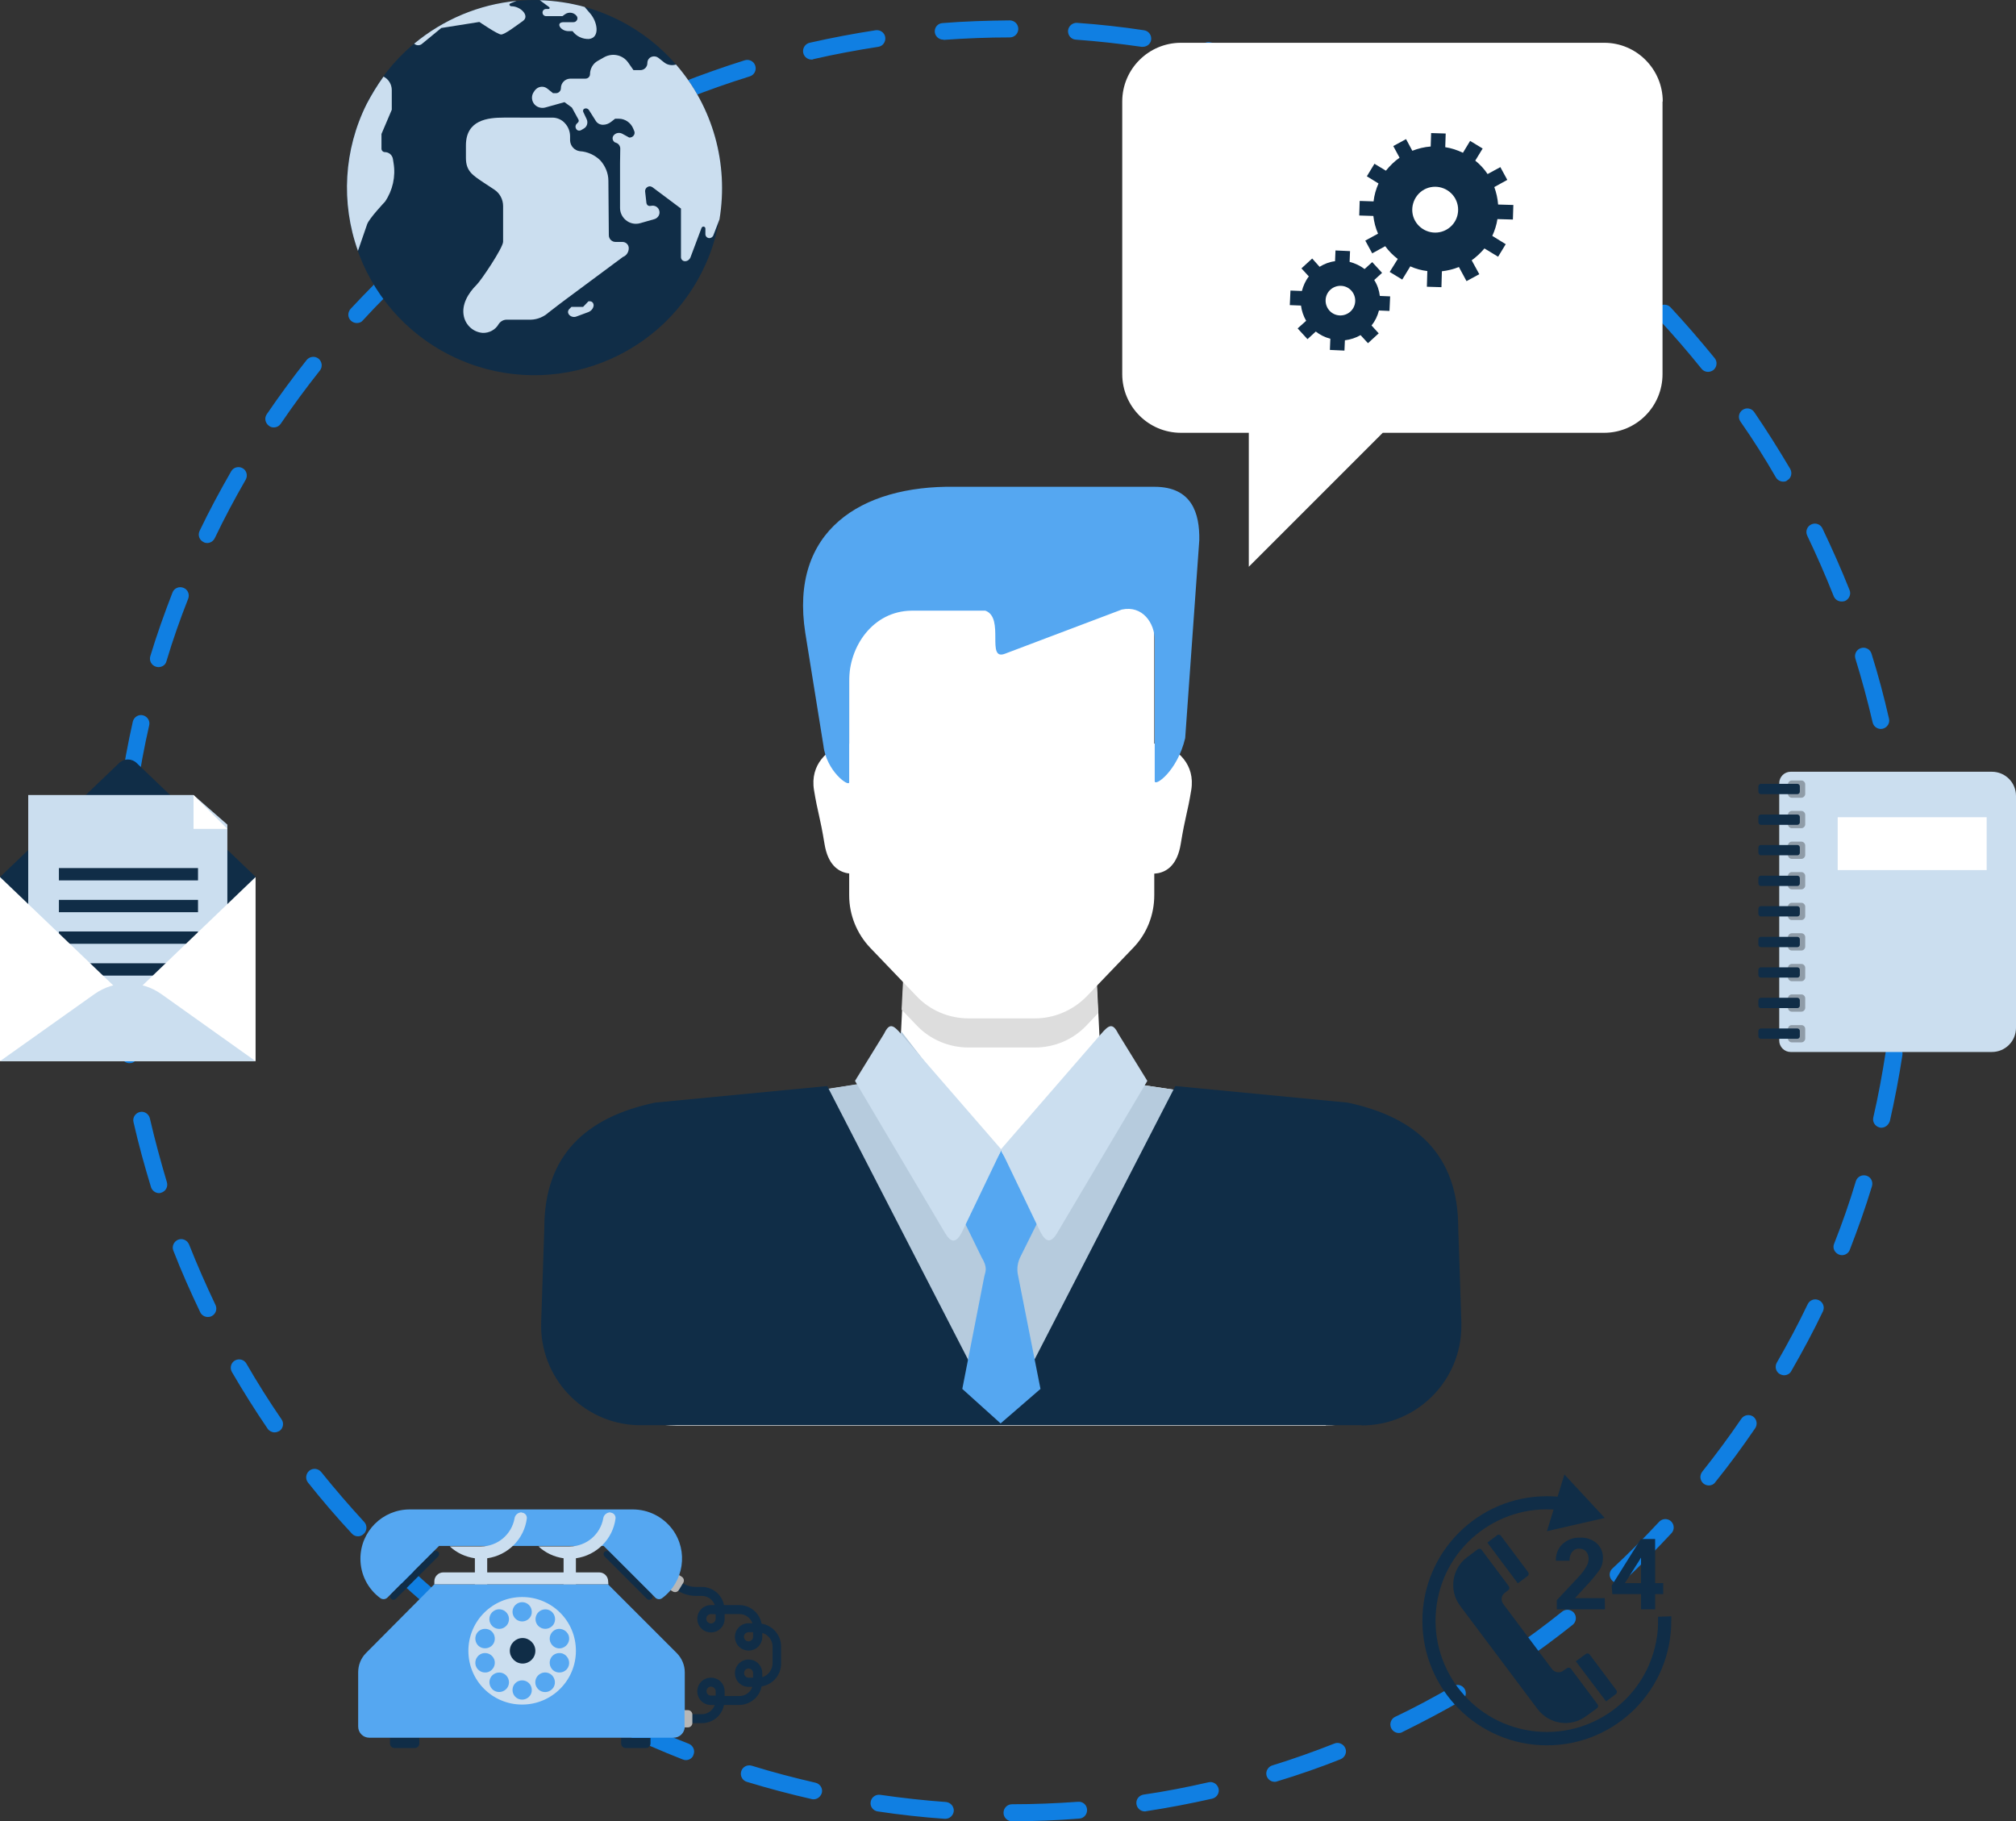 <?xml version="1.0" encoding="utf-8"?>
<!-- Generator: Adobe Illustrator 26.0.1, SVG Export Plug-In . SVG Version: 6.00 Build 0)  -->
<svg version="1.1" id="Layer_1" xmlns="http://www.w3.org/2000/svg" xmlns:xlink="http://www.w3.org/1999/xlink" x="0px" y="0px"
	 viewBox="0 0 900 813" style="enable-background:new 0 0 900 813;" xml:space="preserve">
<rect x="0" y="0" width="900" height="813" fill="#333333" stroke="none"/>
<style type="text/css">
	.st0{fill:#107FE2;}
	.st1{fill:#102D47;}
	.st2{fill:#B7B7B7;}
	.st3{fill:#55A7F1;}
	.st4{fill:#CBDEEF;}
	.st5{fill:#8F9CA8;}
	.st6{fill:#FFFFFF;}
	.st7{fill:#B6CBDD;}
	.st8{fill:#DDDDDD;}
	.st9{fill:#D0D4D7;}
</style>
<path class="st0" d="M451.8,813c-2.1,0-3.8-1.7-3.8-3.8c0-2.1,1.7-3.8,3.8-3.8l0,0c9.8,0,19.7-0.4,29.5-1.1c2.1-0.2,3.9,1.4,4,3.5
	s-1.4,3.9-3.5,4c0,0,0,0,0,0C471.8,812.6,461.8,813,451.8,813z M422,811.9c-0.1,0-0.2,0-0.3,0c-10-0.7-20-1.8-29.9-3.3
	c-2-0.3-3.5-2.2-3.1-4.3c0.3-2,2.2-3.4,4.3-3.1c9.7,1.4,19.5,2.5,29.3,3.2c2.1,0.2,3.6,2,3.5,4C425.6,810.4,424,811.9,422,811.9z
	 M511.1,808.6c-2.1,0-3.8-1.7-3.8-3.8c0-1.9,1.4-3.4,3.2-3.7c9.7-1.4,19.4-3.3,29-5.5c2-0.5,4,0.8,4.5,2.8c0.5,2-0.8,4-2.8,4.5
	c-9.7,2.2-19.7,4.1-29.5,5.6C511.5,808.6,511.3,808.6,511.1,808.6z M363.2,803.2c-0.3,0-0.6,0-0.8-0.1c-9.7-2.2-19.5-4.8-29-7.7
	c-2-0.6-3.1-2.7-2.5-4.7s2.7-3.1,4.7-2.5c0,0,0,0,0,0c9.4,2.9,18.9,5.4,28.5,7.6c2,0.5,3.3,2.5,2.8,4.5
	C366.4,802,364.9,803.2,363.2,803.2z M569.1,795.4c-2.1,0-3.8-1.7-3.8-3.7c0-1.6,1.1-3.1,2.6-3.6c9.4-2.9,18.7-6.2,27.8-9.8
	c1.9-0.8,4.1,0.2,4.9,2.1c0.8,1.9-0.2,4.1-2.1,4.9c0,0,0,0,0,0c-9.3,3.7-18.8,7-28.4,9.9C569.8,795.3,569.5,795.4,569.1,795.4z
	 M306.2,785.7c-0.5,0-0.9-0.1-1.4-0.3c-9.3-3.6-18.6-7.7-27.6-12c-1.9-0.9-2.7-3.1-1.8-5c0.9-1.9,3.1-2.7,5-1.8c0,0,0,0,0,0
	c8.8,4.3,17.9,8.2,27.1,11.8c1.9,0.8,2.9,2.9,2.1,4.9C309.2,784.7,307.8,785.7,306.2,785.7L306.2,785.7z M624.5,773.6
	c-2.1,0-3.8-1.7-3.8-3.8c0-1.4,0.8-2.8,2.1-3.4c8.8-4.2,17.6-8.9,26-13.8c1.8-1,4.1-0.4,5.1,1.4c1,1.8,0.4,4.1-1.4,5.1
	c-8.6,5-17.6,9.7-26.5,14.1C625.6,773.5,625,773.6,624.5,773.6z M252.6,759.8c-0.7,0-1.3-0.2-1.9-0.5c-8.6-5-17.2-10.4-25.5-16
	c-1.7-1.2-2.2-3.5-1-5.2c1.2-1.7,3.5-2.2,5.2-1c8.1,5.5,16.5,10.8,25,15.7c1.8,1,2.4,3.4,1.4,5.2
	C255.2,759.1,253.9,759.8,252.6,759.8L252.6,759.8z M675.9,743.8c-2.1,0-3.8-1.7-3.8-3.8c0-1.2,0.6-2.4,1.6-3.1
	c8.1-5.5,16.1-11.4,23.7-17.5c1.6-1.3,4-1,5.3,0.6c1.3,1.6,1,4-0.6,5.3c-7.8,6.2-15.9,12.2-24.2,17.8
	C677.4,743.6,676.7,743.8,675.9,743.8z M203.4,726.3c-0.8,0-1.7-0.3-2.3-0.8c-7.8-6.2-15.5-12.8-22.8-19.6c-1.5-1.4-1.6-3.8-0.2-5.3
	c1.4-1.5,3.8-1.6,5.3-0.2c7.2,6.7,14.7,13.1,22.4,19.2c1.6,1.3,1.9,3.7,0.6,5.3C205.6,725.8,204.6,726.3,203.4,726.3L203.4,726.3z
	 M722.4,706.7c-2.1,0-3.7-1.7-3.8-3.7c0-1.1,0.4-2.1,1.2-2.8c7.2-6.7,14.2-13.7,20.9-20.9c1.4-1.5,3.8-1.6,5.3-0.2s1.6,3.8,0.2,5.3
	l0,0c-6.8,7.3-13.9,14.5-21.2,21.3C724.3,706.3,723.4,706.7,722.4,706.7L722.4,706.7z M159.8,685.8c-1,0-2-0.4-2.7-1.2
	c-6.8-7.3-13.4-15-19.6-22.8c-1.3-1.6-1-4,0.6-5.3c1.6-1.3,4-1,5.3,0.6c6.1,7.6,12.6,15.1,19.2,22.3c1.4,1.5,1.3,3.9-0.2,5.3
	c0,0,0,0,0,0C161.6,685.5,160.7,685.8,159.8,685.8L159.8,685.8z M762.9,663.1c-2.1,0-3.7-1.6-3.8-3.7c0-0.9,0.3-1.7,0.8-2.4
	c6.1-7.7,12-15.6,17.5-23.7c1.2-1.7,3.5-2.1,5.2-1c1.7,1.2,2.1,3.5,1,5.2c-5.6,8.2-11.6,16.4-17.9,24.2
	C765.1,662.6,764,663.1,762.9,663.1z M122.6,639.4c-1.2,0-2.4-0.6-3.1-1.6c-5.6-8.2-11-16.8-16-25.4c-1-1.8-0.4-4.1,1.4-5.1
	c1.8-1,4.1-0.4,5.1,1.4c4.9,8.5,10.2,16.9,15.7,24.9c1.2,1.7,0.7,4.1-1,5.2C124.1,639.1,123.4,639.4,122.6,639.4L122.6,639.4z
	 M796.5,613.9c-0.7,0-1.3-0.2-1.9-0.5c-1.8-1-2.4-3.3-1.4-5.1c4.9-8.5,9.6-17.3,13.8-26.1c0.9-1.9,3.1-2.7,5-1.8s2.7,3.1,1.8,5
	c-4.3,9-9.1,17.9-14.1,26.6C799.1,613.2,797.8,613.9,796.5,613.9z M92.8,587.9c-1.4,0-2.8-0.8-3.4-2.1c-4.3-9-8.4-18.2-12-27.5
	c-0.8-1.9,0.2-4.1,2.1-4.9c1.9-0.8,4.1,0.2,4.9,2.1c3.6,9.1,7.6,18.2,11.8,27c0.9,1.9,0.1,4.1-1.7,5
	C93.9,587.8,93.4,587.9,92.8,587.9z M822.3,560.3c-0.5,0-0.9-0.1-1.4-0.3c-1.9-0.8-2.9-2.9-2.1-4.8c0,0,0,0,0,0
	c3.6-9.1,6.9-18.5,9.7-27.9c0.6-2,2.7-3.1,4.7-2.5c2,0.6,3.1,2.7,2.5,4.7l0,0c-2.9,9.6-6.3,19.1-9.9,28.4
	C825.3,559.3,823.9,560.3,822.3,560.3z M71,532.6c-1.6,0-3.1-1.1-3.6-2.7c-2.9-9.5-5.6-19.3-7.8-29c-0.5-2,0.8-4,2.8-4.5
	c2-0.5,4,0.8,4.5,2.8c2.2,9.5,4.8,19.1,7.6,28.5c0.6,2-0.5,4.1-2.5,4.7c0,0,0,0,0,0C71.8,532.5,71.4,532.6,71,532.6z M839.9,503.4
	c-0.3,0-0.6,0-0.8-0.1c-2-0.5-3.3-2.5-2.8-4.5c2.2-9.5,4-19.3,5.5-29c0.3-2.1,2.2-3.5,4.3-3.2s3.5,2.2,3.2,4.3
	c-1.5,9.9-3.4,19.8-5.6,29.5C843.1,502.2,841.6,503.4,839.9,503.4L839.9,503.4z M57.8,474.6c-1.9,0-3.4-1.4-3.7-3.2
	c-1.5-9.8-2.6-19.9-3.4-29.9c-0.2-2.1,1.4-3.9,3.5-4c2.1-0.2,3.9,1.4,4,3.5c0.7,9.8,1.8,19.6,3.3,29.3c0.3,2.1-1.1,4-3.2,4.3
	C58.1,474.5,57.9,474.6,57.8,474.6L57.8,474.6z M848.7,444.5c-0.1,0-0.2,0-0.3,0c-2.1-0.1-3.6-1.9-3.5-4c0,0,0,0,0,0
	c0.7-9.8,1.1-19.7,1.1-29.5v-0.9c0-2.1,1.7-3.8,3.8-3.8c2.1,0,3.8,1.7,3.8,3.8v0.9c0,10-0.4,20.1-1.1,30
	C852.3,443,850.6,444.5,848.7,444.5L848.7,444.5z M53.3,415.2c-2.1,0-3.8-1.7-3.8-3.8V411c0-9.9,0.4-19.8,1.1-29.6
	c0.2-2.1,2-3.6,4-3.5c2.1,0.2,3.6,1.9,3.5,4c-0.7,9.6-1.1,19.4-1.1,29.1v0.4C57.1,413.5,55.4,415.2,53.3,415.2z M848.6,384.2
	c-2,0-3.6-1.5-3.8-3.5c-0.8-9.8-1.9-19.6-3.3-29.3c-0.3-2.1,1.1-4,3.2-4.3c2.1-0.3,4,1.1,4.3,3.2c1.5,9.9,2.6,19.9,3.4,29.9
	c0.2,2.1-1.4,3.9-3.5,4c0,0,0,0,0,0C848.8,384.2,848.7,384.2,848.6,384.2z M57.6,355.9c-0.2,0-0.4,0-0.6,0c-2.1-0.3-3.5-2.2-3.2-4.3
	c1.5-9.9,3.3-19.8,5.5-29.5c0.5-2,2.5-3.3,4.5-2.8c2,0.5,3.3,2.5,2.8,4.5c-2.2,9.6-4,19.3-5.4,29C61.1,354.5,59.5,355.9,57.6,355.9z
	 M839.7,325.4c-1.8,0-3.3-1.2-3.7-2.9c-2.2-9.5-4.8-19.1-7.7-28.5c-0.6-2,0.5-4.1,2.5-4.7c2-0.6,4.1,0.5,4.7,2.5c0,0,0,0,0,0
	c3,9.5,5.6,19.3,7.8,29c0.5,2-0.8,4-2.8,4.5C840.2,325.3,840,325.4,839.7,325.4z M70.7,297.8c-0.4,0-0.7-0.1-1.1-0.2
	c-2-0.6-3.1-2.7-2.5-4.7c0,0,0,0,0,0c2.9-9.6,6.3-19.1,9.9-28.4c0.7-1.9,2.9-2.9,4.9-2.1c1.9,0.7,2.9,2.9,2.1,4.9c0,0,0,0,0,0
	c-3.6,9.1-6.9,18.5-9.7,27.9C73.9,296.8,72.4,297.8,70.7,297.8z M822.1,268.5c-1.5,0-2.9-0.9-3.5-2.4c-3.6-9.1-7.6-18.2-11.8-27
	c-0.9-1.9-0.1-4.1,1.8-5s4.1-0.1,5,1.8c4.3,9,8.4,18.2,12.1,27.5c0.8,1.9-0.2,4.1-2.1,4.9C823,268.5,822.5,268.5,822.1,268.5
	L822.1,268.5z M92.5,242.4c-0.6,0-1.1-0.1-1.6-0.4c-1.9-0.9-2.7-3.1-1.8-5c4.3-9,9.1-17.9,14.1-26.6c1-1.8,3.3-2.4,5.1-1.4
	c1.8,1,2.4,3.3,1.4,5.1c-4.9,8.5-9.6,17.3-13.8,26.1C95.2,241.6,93.9,242.4,92.5,242.4z M796.1,215c-1.3,0-2.6-0.7-3.3-1.9
	c-4.9-8.5-10.2-16.9-15.8-24.9c-1.2-1.7-0.8-4,0.9-5.2c1.7-1.2,4-0.8,5.2,0.9c0,0,0,0,0,0c5.6,8.2,11,16.8,16.1,25.4
	c1,1.8,0.5,4.1-1.3,5.1c0,0,0,0,0,0C797.4,214.9,796.8,215,796.1,215z M122.2,190.8c-0.8,0-1.5-0.2-2.1-0.7c-1.7-1.2-2.2-3.5-1-5.2
	c0,0,0,0,0,0c5.6-8.2,11.6-16.4,17.8-24.2c1.3-1.6,3.7-1.9,5.3-0.6c1.6,1.3,1.9,3.7,0.6,5.3c-6.1,7.7-12,15.7-17.5,23.8
	C124.6,190.2,123.5,190.8,122.2,190.8z M762.5,166c-1.1,0-2.2-0.5-2.9-1.4c-6.1-7.6-12.6-15.1-19.3-22.3c-1.4-1.5-1.3-3.9,0.2-5.3
	s3.9-1.3,5.3,0.2c0,0,0,0,0,0c6.8,7.3,13.4,15,19.7,22.7c1.3,1.6,1,4-0.6,5.3C764.2,165.7,763.3,166,762.5,166z M159.3,144.2
	c-2.1,0-3.8-1.7-3.8-3.7c0-1,0.4-1.9,1-2.6c6.8-7.3,13.9-14.5,21.2-21.3c1.5-1.4,3.9-1.3,5.3,0.2c1.4,1.5,1.3,3.9-0.2,5.3
	c-7.2,6.7-14.2,13.7-20.8,20.9C161.4,143.8,160.4,144.2,159.3,144.2z M721.9,122.4c-0.9,0-1.9-0.4-2.5-1
	c-7.2-6.6-14.7-13.1-22.4-19.2c-1.6-1.3-1.9-3.7-0.6-5.3c1.3-1.6,3.6-1.9,5.3-0.6c7.8,6.2,15.5,12.8,22.8,19.6
	c1.5,1.4,1.6,3.8,0.2,5.3C724,122,723,122.4,721.9,122.4L721.9,122.4z M202.9,103.7c-2.1,0-3.8-1.7-3.8-3.7c0-1.1,0.5-2.2,1.4-3
	c7.8-6.2,15.9-12.2,24.1-17.9c1.7-1.2,4-0.8,5.2,1c1.2,1.7,0.8,4-1,5.2c0,0,0,0,0,0c-8.1,5.5-16.1,11.4-23.7,17.6
	C204.6,103.4,203.7,103.7,202.9,103.7z M675.4,85.4c-0.8,0-1.5-0.2-2.1-0.7c-8.1-5.5-16.5-10.8-25-15.7c-1.8-1-2.4-3.3-1.4-5.1
	c1-1.8,3.3-2.4,5.1-1.4l0,0c8.6,5,17.2,10.4,25.5,16c1.7,1.2,2.2,3.5,1,5.2C677.8,84.7,676.6,85.4,675.4,85.4L675.4,85.4z M252,70.1
	c-2.1,0-3.8-1.7-3.8-3.8c0-1.3,0.7-2.6,1.9-3.2c8.6-5,17.6-9.8,26.5-14.1c1.9-0.9,4.1-0.1,5,1.8c0.9,1.9,0.1,4.1-1.7,5
	c-8.8,4.3-17.5,8.9-26,13.8C253.3,69.9,252.6,70.1,252,70.1L252,70.1z M623.8,55.6c-0.6,0-1.1-0.1-1.6-0.4
	c-8.8-4.3-17.9-8.2-27.1-11.8c-1.9-0.8-2.9-2.9-2.1-4.9c0.8-1.9,2.9-2.9,4.9-2.1c9.3,3.6,18.6,7.7,27.6,12c1.9,0.9,2.7,3.2,1.7,5
	C626.5,54.8,625.2,55.6,623.8,55.6L623.8,55.6z M305.5,44.2c-2.1,0-3.8-1.7-3.8-3.8c0-1.5,0.9-2.9,2.4-3.5c9.3-3.6,18.8-7,28.4-10
	c2-0.6,4.1,0.5,4.7,2.5c0.6,2-0.5,4.1-2.5,4.7c0,0,0,0,0,0c-9.3,2.9-18.7,6.2-27.8,9.8C306.4,44.1,306,44.2,305.5,44.2z M568.3,34
	c-0.4,0-0.7-0.1-1.1-0.2c-9.4-2.9-19-5.4-28.5-7.6c-2-0.5-3.3-2.5-2.8-4.5c0.5-2,2.5-3.3,4.5-2.8c9.7,2.2,19.5,4.8,29.1,7.7
	c2,0.6,3.1,2.7,2.5,4.7C571.4,32.9,569.9,34,568.3,34L568.3,34z M362.3,26.6c-2.1,0-3.8-1.7-3.8-3.8c0-1.7,1.2-3.3,2.9-3.7
	c9.7-2.2,19.7-4.1,29.5-5.6c2.1-0.3,4,1.1,4.3,3.1c0.3,2.1-1.1,4-3.1,4.3c0,0,0,0,0,0c-9.7,1.5-19.4,3.3-29,5.5
	C362.9,26.6,362.6,26.6,362.3,26.6z M510.2,20.9c-0.2,0-0.4,0-0.6,0c-9.7-1.4-19.5-2.5-29.3-3.2c-2.1-0.1-3.6-1.9-3.5-4c0,0,0,0,0,0
	c0.2-2.1,2-3.6,4-3.5c10,0.7,20,1.8,29.9,3.3c2.1,0.3,3.5,2.2,3.2,4.3C513.7,19.5,512.1,20.9,510.2,20.9L510.2,20.9z M421.1,17.7
	c-2.1,0-3.8-1.7-3.8-3.7c0-2,1.5-3.6,3.5-3.7c9.9-0.8,20-1.1,30-1.2l0,0c2.1,0,3.8,1.7,3.8,3.8s-1.7,3.8-3.8,3.8
	c-9.8,0-19.7,0.4-29.5,1.1C421.3,17.7,421.2,17.7,421.1,17.7L421.1,17.7z"/>
<path class="st1" d="M313.3,769.2h-8.1v-4h8.1c2.6,0,4.9-1.6,5.8-4.1h-1.7c-3.4,0-6.1-2.7-6.1-6.1s2.7-6.1,6.1-6.1
	c3.4,0,6.1,2.7,6.1,6.1v2.1h6.6c2.6,0,4.9-1.6,5.8-4.1h-1.7c-3.4,0-6.1-2.7-6.1-6.1c0-3.4,2.7-6.1,6.1-6.1s6.1,2.7,6.1,6.1
	c0,0,0,0,0,0v1.8c2.7-0.8,4.5-3.3,4.6-6.1v-7.6c0-2.8-1.9-5.3-4.6-6.1v1.8c0,3.4-2.7,6.1-6.1,6.1s-6.1-2.7-6.1-6.1
	c0-3.4,2.7-6.1,6.1-6.1c0,0,0,0,0,0h1.7c-0.9-2.5-3.2-4.1-5.8-4.1h-6.6v2.1c0,3.4-2.7,6.1-6.1,6.1s-6.1-2.7-6.1-6.1
	c0-3.4,2.7-6.1,6.1-6.1h1.7c-0.9-2.5-3.2-4.1-5.8-4.1h-2.7c-4,0-7.8-1.6-10.7-4.4l-4.1-4.1l2.9-2.8l4.1,4.1c2.1,2.1,4.9,3.2,7.8,3.2
	h2.7c4.8,0,9,3.4,9.9,8.1h6.8c4.9,0,9.1,3.5,10,8.3c5,0.8,8.7,5.1,8.7,10.2v7.6c0,5.1-3.7,9.4-8.7,10.2c-0.9,4.8-5.1,8.2-10,8.3
	h-6.8C322.3,765.8,318.2,769.2,313.3,769.2z M317.4,752.9c-1.1,0-2,0.9-2,2s0.9,2,2,2h2.1V755C319.5,753.8,318.5,752.9,317.4,752.9
	L317.4,752.9z M334.2,744.8c-1.1,0-2.1,0.9-2,2.1c0,1.1,0.9,2,2,2h2v-2.1C336.2,745.7,335.3,744.8,334.2,744.8L334.2,744.8z
	 M334.2,728.6c-1.1,0-2.1,0.9-2.1,2c0,1.1,0.9,2.1,2,2.1c1.1,0,2.1-0.9,2.1-2c0,0,0,0,0,0v-2.1H334.2z M317.4,720.5
	c-1.1,0-2.1,0.9-2.1,2.1c0,1.1,0.9,2.1,2.1,2.1c1.1,0,2-0.9,2.1-2v-2.1L317.4,720.5z"/>
<path class="st2" d="M303.1,709.7c-0.6,1-1.8,1.3-2.8,0.7c0,0,0,0,0,0l-1.3-0.8l4-6.6l1.3,0.8c1,0.6,1.3,1.8,0.7,2.8L303.1,709.7z"
	/>
<path class="st3" d="M271.4,707.2h-77.5l-30.5,30.7c-2.3,2.3-3.5,5.4-3.5,8.6v24.2c0,2.8,2.2,5,5,5c0,0,0,0,0,0h135.8
	c2.8,0,5-2.3,5-5v-24.2c0-3.2-1.3-6.3-3.6-8.6L271.4,707.2z"/>
<path class="st3" d="M282.5,673.8h-99.6c-12.1,0-22,9.8-22,22c0,7,3.3,13.5,8.9,17.6c1,0.7,2.3,0.6,3.2-0.3l23-23h73.5l23,23
	c0.8,0.9,2.2,1,3.1,0.3c9.7-7.2,11.8-21,4.6-30.7C296,677.1,289.5,673.8,282.5,673.8L282.5,673.8z"/>
<path class="st4" d="M233.1,712.9c-13.2,0-24,10.7-24,24s10.7,24,24,24c13.2,0,24-10.7,24-24C257.1,723.6,246.4,712.9,233.1,712.9
	C233.1,712.9,233.1,712.9,233.1,712.9z M253.9,730.1c0.7,2.3-0.5,4.7-2.8,5.5s-4.7-0.5-5.5-2.8c-0.7-2.3,0.5-4.7,2.8-5.5
	C250.7,726.6,253.1,727.9,253.9,730.1z M239.9,720.2c1.4-1.9,4.1-2.4,6.1-1c1.9,1.4,2.4,4.1,1,6.1c-1.4,1.9-4.1,2.4-6.1,1
	C238.9,724.9,238.5,722.2,239.9,720.2C239.9,720.2,239.9,720.2,239.9,720.2L239.9,720.2z M212.4,730.1c0.7-2.3,3.2-3.5,5.5-2.8
	s3.5,3.2,2.8,5.5c-0.7,2.3-3.2,3.5-5.5,2.8c0,0,0,0,0,0C212.9,734.9,211.7,732.4,212.4,730.1C212.4,730.1,212.4,730.1,212.4,730.1
	L212.4,730.1z M212.4,743.6c-0.7-2.3,0.5-4.7,2.8-5.5c2.3-0.7,4.7,0.5,5.5,2.8c0.7,2.3-0.5,4.7-2.8,5.5c0,0,0,0,0,0
	C215.6,747.1,213.2,745.9,212.4,743.6L212.4,743.6z M226.4,753.5c-1.4,1.9-4.1,2.4-6.1,1c-1.9-1.4-2.4-4.1-1-6.1
	c1.4-1.9,4.1-2.4,6.1-1C227.4,748.9,227.8,751.6,226.4,753.5L226.4,753.5z M225.4,726.3c-1.9,1.4-4.7,1-6.1-1c-1.4-1.9-1-4.7,1-6.1
	c1.9-1.4,4.7-1,6.1,1C227.8,722.1,227.4,724.9,225.4,726.3C225.5,726.3,225.4,726.3,225.4,726.3L225.4,726.3z M233.1,758.7
	c-2.4,0-4.3-1.9-4.3-4.3c0-2.4,1.9-4.3,4.3-4.3c2.4,0,4.3,1.9,4.3,4.3C237.5,756.7,235.5,758.7,233.1,758.7
	C233.1,758.7,233.1,758.7,233.1,758.7L233.1,758.7z M233.1,723.8c-2.4,0-4.3-2-4.3-4.3c0-2.4,2-4.3,4.3-4.3c2.4,0,4.3,1.9,4.3,4.3
	C237.5,721.8,235.5,723.8,233.1,723.8C233.1,723.8,233.1,723.8,233.1,723.8L233.1,723.8z M245.9,754.5c-1.9,1.4-4.7,1-6.1-1
	c-1.4-1.9-1-4.7,1-6.1c1.9-1.4,4.7-1,6.1,1c0,0,0,0,0,0C248.3,750.4,247.9,753.1,245.9,754.5L245.9,754.5z M253.9,743.6
	c-0.7,2.3-3.2,3.5-5.5,2.8c-2.3-0.7-3.5-3.2-2.8-5.5c0.7-2.3,3.2-3.5,5.5-2.8c0,0,0,0,0,0C253.3,738.9,254.6,741.3,253.9,743.6
	C253.9,743.6,253.9,743.6,253.9,743.6L253.9,743.6z"/>
<path class="st1" d="M239,736.9c0,3.2-2.6,5.7-5.7,5.7s-5.7-2.6-5.7-5.7c0-3.2,2.6-5.7,5.7-5.7c0,0,0,0,0,0
	C236.4,731.2,239,733.8,239,736.9C239,736.9,239,736.9,239,736.9z"/>
<path class="st1" d="M195.6,692.7c0.6,0.6,0.6,1.5,0,2.1l-18.9,18.9c-0.6,0.6-1.5,0.6-2.1,0c-0.6-0.6-0.6-1.5,0-2.1c0,0,0,0,0,0
	l18.9-18.9C194,692.2,195,692.2,195.6,692.7z"/>
<path class="st1" d="M269.9,692.7c-0.6,0.6-0.6,1.5,0,2.1l18.9,18.9c0.6,0.6,1.6,0.6,2.1,0c0.6-0.6,0.6-1.5,0-2.1L272,692.7
	C271.4,692.2,270.5,692.2,269.9,692.7z"/>
<path class="st4" d="M232.7,675.1c-1.5,0.1-2.8,1.2-3,2.7c-1.3,7.2-7.6,12.5-14.9,12.5h-14c3.1,2.9,7,4.7,11.2,5.3v11.6h5.5v-11.6
	c9.2-1.3,16.5-8.5,17.7-17.8c0.1-1.4-0.9-2.5-2.3-2.6C232.9,675.1,232.8,675.1,232.7,675.1z"/>
<path class="st4" d="M272.3,675.1c-1.5,0.1-2.8,1.2-3,2.7c-1.3,7.2-7.6,12.5-14.9,12.5h-14c3.1,2.9,7,4.7,11.2,5.3v11.6h5.5v-11.6
	c9.2-1.3,16.5-8.5,17.7-17.8c0.1-1.4-0.9-2.5-2.3-2.6C272.6,675.1,272.5,675.1,272.3,675.1z"/>
<path class="st4" d="M271.5,705.9c0-2.2-1.8-4-4-4h-69.6c-2.2,0-4,1.8-4,4v1.3h77.7L271.5,705.9z"/>
<path class="st2" d="M309.1,769.1c0,1.1-0.9,2-2,2h-1.5v-7.7h1.5c1.1,0,2,0.9,2,2L309.1,769.1z"/>
<path class="st1" d="M290.4,778.3c0,1.1-0.9,2-2,2h-9.1c-1.1,0-2-0.9-2-2c0,0,0,0,0,0v-2.5h13.1L290.4,778.3z"/>
<path class="st1" d="M187.2,778.3c0,1.1-0.9,2-2,2h-9.1c-1.1,0-2-0.9-2-2v-2.5h13.1V778.3z"/>
<path class="st4" d="M900,458.8c0,6-4.8,10.8-10.8,10.8c0,0,0,0,0,0h-89.8c-2.8,0-5.1-2.3-5.1-5.1c0,0,0,0,0,0V349.6
	c0-2.8,2.3-5.1,5.1-5.1c0,0,0,0,0,0h89.8c6,0,10.8,4.8,10.8,10.8c0,0,0,0,0,0V458.8z"/>
<path class="st5" d="M805.9,463.6c0,0.9-0.8,1.7-1.7,1.7c0,0,0,0,0,0h-4.3c-0.9,0-1.7-0.8-1.7-1.7c0,0,0,0,0,0v-4.3
	c0-0.9,0.7-1.7,1.7-1.7c0,0,0,0,0,0h4.3c0.9,0,1.7,0.7,1.7,1.7c0,0,0,0,0,0L805.9,463.6z"/>
<path class="st5" d="M805.9,449.9c0,0.9-0.8,1.7-1.7,1.7c0,0,0,0,0,0h-4.3c-0.9,0-1.7-0.8-1.7-1.7c0,0,0,0,0,0v-4.3
	c0-0.9,0.8-1.7,1.7-1.7c0,0,0,0,0,0h4.3c0.9,0,1.7,0.8,1.7,1.7c0,0,0,0,0,0L805.9,449.9z"/>
<path class="st5" d="M805.9,436.3c0,0.9-0.8,1.7-1.7,1.7c0,0,0,0,0,0h-4.3c-0.9,0-1.7-0.8-1.7-1.7c0,0,0,0,0,0V432
	c0-0.9,0.8-1.7,1.7-1.7c0,0,0,0,0,0h4.3c0.9,0,1.7,0.8,1.7,1.7c0,0,0,0,0,0L805.9,436.3z"/>
<path class="st5" d="M805.9,422.6c0,0.9-0.8,1.7-1.7,1.7c0,0,0,0,0,0h-4.3c-0.9,0-1.7-0.8-1.7-1.7c0,0,0,0,0,0v-4.3
	c0-0.9,0.8-1.7,1.7-1.7c0,0,0,0,0,0h4.3c0.9,0,1.7,0.8,1.7,1.7c0,0,0,0,0,0L805.9,422.6z"/>
<path class="st5" d="M805.9,409c0,0.9-0.8,1.7-1.7,1.7c0,0,0,0,0,0h-4.3c-0.9,0-1.7-0.8-1.7-1.7c0,0,0,0,0,0v-4.3
	c0-0.9,0.8-1.7,1.7-1.7c0,0,0,0,0,0h4.3c0.9,0,1.7,0.8,1.7,1.7c0,0,0,0,0,0L805.9,409z"/>
<path class="st5" d="M805.9,395.3c0,0.9-0.8,1.7-1.7,1.7c0,0,0,0,0,0h-4.3c-0.9,0-1.7-0.8-1.7-1.7c0,0,0,0,0,0v-4.3
	c0-0.9,0.8-1.7,1.7-1.7c0,0,0,0,0,0h4.3c0.9,0,1.7,0.8,1.7,1.7c0,0,0,0,0,0L805.9,395.3z"/>
<path class="st5" d="M805.9,381.7c0,0.9-0.8,1.7-1.7,1.7h-4.3c-0.9,0-1.7-0.8-1.7-1.7v-4.3c0-0.9,0.8-1.7,1.7-1.7c0,0,0,0,0,0h4.3
	c0.9,0,1.7,0.8,1.7,1.7c0,0,0,0,0,0L805.9,381.7z"/>
<path class="st5" d="M805.9,368c0,0.9-0.8,1.7-1.7,1.7c0,0,0,0,0,0h-4.3c-0.9,0-1.7-0.8-1.7-1.7c0,0,0,0,0,0v-4.3
	c0-0.9,0.8-1.7,1.7-1.7c0,0,0,0,0,0h4.3c0.9,0,1.7,0.8,1.7,1.7c0,0,0,0,0,0L805.9,368z"/>
<path class="st5" d="M805.9,354.4c0,0.9-0.8,1.7-1.7,1.7c0,0,0,0,0,0h-4.3c-0.9,0-1.7-0.8-1.7-1.7c0,0,0,0,0,0v-4.3
	c0-0.9,0.8-1.7,1.7-1.7c0,0,0,0,0,0h4.3c0.9,0,1.7,0.8,1.7,1.7c0,0,0,0,0,0L805.9,354.4z"/>
<path class="st1" d="M786.1,459.1h16.3c0.6,0,1.1,0.5,1.1,1.1l0,0v2.4c0,0.6-0.5,1.1-1.1,1.1l0,0h-16.3c-0.6,0-1.1-0.5-1.1-1.1v-2.4
	C785,459.6,785.5,459.1,786.1,459.1L786.1,459.1z"/>
<path class="st1" d="M803.5,448.9c0,0.6-0.5,1.1-1.1,1.1c0,0,0,0,0,0h-16.3c-0.6,0-1.1-0.5-1.1-1.1c0,0,0,0,0,0v-2.4
	c0-0.6,0.5-1.1,1.1-1.1c0,0,0,0,0,0h16.3c0.6,0,1.1,0.5,1.1,1.1c0,0,0,0,0,0L803.5,448.9z"/>
<path class="st1" d="M803.5,435.3c0,0.6-0.5,1.1-1.1,1.1c0,0,0,0,0,0h-16.3c-0.6,0-1.1-0.5-1.1-1.1c0,0,0,0,0,0v-2.4
	c0-0.6,0.5-1.1,1.1-1.1c0,0,0,0,0,0h16.3c0.6,0,1.1,0.5,1.1,1.1c0,0,0,0,0,0L803.5,435.3z"/>
<path class="st1" d="M786.1,418.2h16.3c0.6,0,1.1,0.5,1.1,1.1l0,0v2.4c0,0.6-0.5,1.1-1.1,1.1h-16.3c-0.6,0-1.1-0.5-1.1-1.1v-2.4
	C785,418.7,785.5,418.2,786.1,418.2z"/>
<path class="st1" d="M803.5,408c0,0.6-0.5,1.1-1.1,1.1h-16.3c-0.6,0-1.1-0.5-1.1-1.1v-2.4c0-0.6,0.5-1.1,1.1-1.1h16.3
	c0.6,0,1.1,0.5,1.1,1.1L803.5,408z"/>
<path class="st1" d="M803.5,394.4c0,0.6-0.5,1.1-1.1,1.1c0,0,0,0,0,0h-16.3c-0.6,0-1.1-0.5-1.1-1.1c0,0,0,0,0,0V392
	c0-0.6,0.5-1.1,1.1-1.1h16.3c0.6,0,1.1,0.5,1.1,1.1c0,0,0,0,0,0L803.5,394.4z"/>
<path class="st1" d="M803.5,380.7c0,0.6-0.5,1.1-1.1,1.1c0,0,0,0,0,0h-16.3c-0.6,0-1.1-0.5-1.1-1.1v-2.4c0-0.6,0.5-1.1,1.1-1.1h16.3
	c0.6,0,1.1,0.5,1.1,1.1L803.5,380.7z"/>
<path class="st1" d="M803.5,367.1c0,0.6-0.5,1.1-1.1,1.1h-16.3c-0.6,0-1.1-0.5-1.1-1.1v-2.4c0-0.6,0.5-1.1,1.1-1.1h16.3
	c0.6,0,1.1,0.5,1.1,1.1L803.5,367.1z"/>
<path class="st1" d="M786.1,349.9h16.3c0.6,0,1.1,0.5,1.1,1.1l0,0v2.4c0,0.6-0.5,1.1-1.1,1.1h-16.3c-0.6,0-1.1-0.5-1.1-1.1v-2.4
	C785,350.5,785.5,349.9,786.1,349.9z"/>
<rect x="820.4" y="364.8" class="st6" width="66.5" height="23.6"/>
<path class="st6" d="M742.3,45.3c0-14.4-11.7-26.2-26.1-26.2c0,0,0,0,0,0h-189c-14.4,0-26.2,11.7-26.2,26.2c0,0,0,0,0,0V167
	c0,14.4,11.7,26.2,26.2,26.2h30.3V253l59.8-59.8h98.8c14.4,0,26.1-11.7,26.1-26.2V45.3z"/>
<path class="st6" d="M591.9,636.3c28.9,0,52.3-23.4,52.3-52.3c0-0.9,0-1.9-0.1-2.8l-2-38c-4.7-23.4-24-41.8-48.5-46.4L505,483.6
	c-7.8-1.2-13.9-9.3-14-17.7l-1.9-38.8h-85.2l-2,40.5c-0.4,7.9-6.3,14.5-14.1,15.7l-87.6,13.6c-24.5,4.6-43.8,23-48.5,46.4l-2,38
	c-1.5,28.9,20.6,53.5,49.5,55c0.9,0,1.9,0.1,2.8,0.1H591.9z"/>
<path class="st7" d="M505,483.6c-5.6-0.9-10.4-5.3-12.6-10.9l-46,44.6l-44.2-57.1l-0.4,7.3c-0.4,7.9-6.3,14.5-14.1,15.7l-49.4,7.7
	v134.3h222.7V491.9L505,483.6z"/>
<path class="st1" d="M607.9,636.3c24.6,0,44.5-19.9,44.5-44.5c0-0.5,0-1,0-1.5l-1.4-42.2c0-32.4-18.6-49.4-49.4-55.9l-76.9-7.4
	l-69.3,134.6c-2.4,4.6-8.1,6.5-12.7,4.1c-1.8-0.9-3.2-2.3-4.1-4.1l-69.3-134.6l-76.9,7.4c-30.8,6.5-49.4,23.5-49.4,55.9l-1.4,42.2
	c-0.8,24.5,18.4,45.1,43,45.9c0.5,0,1,0,1.5,0H607.9z"/>
<path class="st8" d="M485,457.8l5.2-5.5l-1.3-25.3h-85.2l-1.2,23.7l6.8,7.1c6,6.3,14.4,9.8,23.1,9.8h15v0H462
	C470.7,467.6,479,464.1,485,457.8z"/>
<path class="st6" d="M513.1,331.8l5,0.3c7.5,2.1,15.6,9.1,13.7,20.6c-1.7,10.4-2.6,11.3-4.7,24.1c-3,18.2-17.9,12.3-17.9,12.3
	L513.1,331.8z"/>
<path class="st6" d="M382.1,331.8l-5,0.3c-7.5,2.1-15.6,9.1-13.7,20.6c1.7,10.4,2.6,11.3,4.7,24.1c3,18.2,17.9,12.3,17.9,12.3
	L382.1,331.8z"/>
<path class="st6" d="M446.9,270.3L446.9,270.3l-67.8,0.3v129.1c0,8.7,3.4,17.1,9.4,23.4l20.8,21.7c6,6.3,14.4,9.8,23.1,9.8h15v0H462
	c8.7,0,17-3.6,23.1-9.8l20.8-21.7c6.1-6.3,9.4-14.7,9.4-23.5V270.6L446.9,270.3z"/>
<path class="st3" d="M379.1,349.2v-45c-0.2-15.6,10.6-31.4,27.8-31.6h33c8.8,3.2,0.1,22.6,8.8,19.2l52.1-19.7
	c9.3-2,14.7,6.1,14.7,13.6v63c0,2.6,10.1-4.4,13.6-19.2l6.3-88.4c0.2-12-3.3-23.8-20-23.8l-37.8,0h-51.2
	c-42.2-0.7-74,19.8-66.9,65.2l8.1,50.3C368.9,344.3,379.1,351.5,379.1,349.2z"/>
<path class="st3" d="M454.5,569.4c-0.7-3-0.2-6.1,1.2-8.7l8.4-16.9l-17-29.8v-0.7l-0.2,0.4l-0.2-0.4v0.7l-17,29.8l8.5,17.4
	c2.9,4.9,1.7,6.3,1.2,8.7l-9.8,50.1l17.1,15.4l17.8-15.4L454.5,569.4z"/>
<path class="st4" d="M402.4,461.7c-3.6-4.2-5.3-5.3-7.7-0.3l-13,21.1l40.2,67.9c2.8,4.7,5,4.4,7.5-0.3l17.7-36.9L402.4,461.7z"/>
<path class="st4" d="M491.4,461.7c3.6-4.2,5.3-5.3,7.8-0.3l13,21.1L472,550.3c-2.8,4.7-5,4.4-7.5-0.3l-17.7-36.9L491.4,461.7z"/>
<path class="st1" d="M713,762.5c0.5-0.4,0.6-1.1,0.2-1.7l-11.9-15.9c-0.4-0.5-1.1-0.6-1.7-0.3l-1.7,1.2c-1.6,1.2-3.9,0.8-5.1-0.8
	l-21.7-29c-1.2-1.6-0.9-3.8,0.7-5l1.6-1.2c0.5-0.4,0.6-1.1,0.2-1.7l-12.2-16.3c-0.4-0.5-1.1-0.6-1.7-0.2l-4.7,3.5
	c-6.9,5.1-8.3,14.9-3.1,21.8c0,0,0,0,0,0l34.5,46c5.2,6.9,14.9,8.3,21.8,3.1L713,762.5z"/>
<path class="st1" d="M703.5,741.6c0.1,0,0.1,0,0.1-0.1l4.4-3.2c0.5-0.4,1.3-0.3,1.7,0.3c0,0,0,0,0,0l11.9,15.9
	c0.4,0.5,0.3,1.3-0.2,1.7c0,0,0,0,0,0l-4.4,3.3L703.5,741.6z"/>
<path class="st1" d="M670,685.5l12.2,16.3c0.4,0.5,0.3,1.3-0.2,1.7l-4.3,3.2c0,0-0.1,0.1-0.1,0.1l-13.6-18.2l4.4-3.3
	C668.8,684.9,669.6,685,670,685.5C670,685.5,670,685.5,670,685.5z"/>
<path class="st1" d="M690.6,779.1c-30.7,0-55.6-24.9-55.6-55.6s24.9-55.6,55.6-55.6l0,0c2.7,0,5.5,0.2,8.1,0.6l-0.9,5.8
	c-27.1-4-52.4,14.7-56.4,41.9c-4,27.1,14.7,52.4,41.9,56.4c27.1,4,52.4-14.7,56.4-41.9c0.4-2.4,0.5-4.8,0.5-7.3c0-0.6,0-1.1,0-1.7
	l5.9-0.2c0,0.6,0,1.3,0,1.9C746.2,754.2,721.3,779.1,690.6,779.1z"/>
<polygon class="st1" points="690.6,683.5 716.4,677.6 698.4,658.2 "/>
<path class="st1" d="M716.5,718.4h-21.5v-4.1l10.2-10.9c1.2-1.3,2.2-2.7,3.1-4.3c0.6-1,0.9-2.1,0.9-3.2c0-1.2-0.3-2.3-1.1-3.3
	c-0.8-0.9-1.9-1.3-3-1.3c-1.3-0.1-2.5,0.5-3.3,1.5c-0.8,1.2-1.2,2.5-1.1,3.9h-6.1l0-0.1c-0.1-2.7,0.9-5.3,2.8-7.2
	c2.1-2,4.9-3.1,7.8-3c2.8-0.2,5.5,0.7,7.6,2.5c1.9,1.7,2.9,4.2,2.8,6.7c0,1.9-0.5,3.7-1.6,5.3c-1.6,2.2-3.3,4.3-5.2,6.3l-5.6,6.1
	l0,0.1h13.2L716.5,718.4z"/>
<path class="st1" d="M738.9,706.7h3.6v4.9h-3.6v6.8h-6.3v-6.8h-12.8l-0.3-3.8l13-20.8h6.4V706.7z M725.4,706.7h7.2v-11.3l-0.1,0
	l-0.5,0.9L725.4,706.7z"/>
<path class="st1" d="M313.5,121.1c-20.6,41.4-70.9,58.2-112.3,37.6c-41.4-20.6-58.2-70.9-37.6-112.3C184.3,5,234.5-11.8,275.9,8.8
	C317.3,29.4,334.2,79.7,313.5,121.1z"/>
<path class="st4" d="M224.9,52.5c-7.1,0-16.9,1-16.9,12.4v5.6c0,5.9,3,7.7,7.9,11l4.7,3.1c2.5,1.6,4,4.4,4,7.4v15.9
	c0,2.7-9.9,17.4-11.8,19.2c-3.8,3.8-6.9,8.9-5.7,14.2c0.9,4,4.3,7,8.4,7.3c2.9,0.1,5.7-1.4,7.1-3.9c0.8-1.2,2.1-2,3.6-2h10.9
	c2.9-0.1,5.7-1.3,7.8-3.2c2.9-2.3,7.6-5.8,7.6-5.8l25.6-19c1.6-0.6,2.6-2.2,2.6-3.9c0-1.6-1.3-2.8-2.8-2.8c0,0,0,0,0,0h-3.1
	c-1.6,0-3-1.3-3-3l-0.2-24.3c0-3.4-1.4-6.7-3.7-9.2c-2.4-2.3-5.6-3.8-9-4c-2.5-0.3-4.3-2.4-4.4-4.8l0-1.8c0-2.2-0.8-4.3-2.3-5.9
	c-1.4-1.6-3.5-2.5-5.6-2.5L224.9,52.5z"/>
<path class="st4" d="M163.9,100.1c0.9-2.6,8-10.1,8-10.1c3.4-5,4.8-11.2,3.8-17.2l-0.3-1.9c-0.3-1.7-1.8-3-3.6-3
	c-0.8,0-1.5-0.7-1.5-1.5c0,0,0,0,0,0v-6.6l4.6-10.8v-8.8c0-2.5-1.4-4.9-3.7-6c-2.8,3.9-5.3,8-7.5,12.2
	c-10.2,20.4-11.6,44.1-3.9,65.6L163.9,100.1z"/>
<path class="st4" d="M228.1,1.4l2.5-1c-16.8,1.6-32.7,8.3-45.7,19.1c1.1,1,2.7,0.9,3.7-0.1l8.4-6.9l17-2.7c0,0,8.2,5.6,9.7,5.6
	c1.7,0,6.7-3.9,9.7-6c3.3-2.3-1-6.6-5-6.6C227.8,2.9,226.7,1.9,228.1,1.4z"/>
<path class="st4" d="M245.2,3.2c0.2,0.1,0.2,0.4,0.1,0.6c-0.1,0.1-0.2,0.2-0.4,0.2h-1.1c-0.9,0-1.6,0.7-1.6,1.6
	c0,0.9,0.7,1.6,1.6,1.6h7.3l1.1-0.8c1.6-1.2,4-0.9,5.2,0.7c0.6,0.7,0.5,1.8-0.3,2.4c-0.3,0.3-0.7,0.4-1.1,0.4h-4.4
	c-3.7,0-1.5,4,2.2,4h1.8c1.7,2.3,4.4,3.6,7.3,3.5c5-0.5,4-7.6,0.4-11.6L261,3.1c-6.5-1.8-13.3-2.8-20-3L245.2,3.2z"/>
<path class="st4" d="M301.8,28.8c-1.9,0.6-4,0.2-5.5-1.1l-2.4-1.9c-1.3-1-3.3-0.8-4.3,0.5c-0.4,0.5-0.6,1.2-0.6,1.9
	c0,1.7-1.4,3.1-3.1,3.1h-3.1l-2.3-3.3c-2.4-3.5-7-4.5-10.7-2.5l-3,1.7c-2.1,1.2-3.4,3.5-3.4,5.9c0,1.1-0.9,2-2,2c0,0,0,0,0,0h-6.7
	c-2.4,0-4.3,1.9-4.3,4.3c0,1.2-1,2.2-2.2,2.2h-1.3l-2.5-2c-1.7-1.4-4.1-1.1-5.5,0.6c0,0-0.1,0.1-0.1,0.1l-0.4,0.6
	c-1.2,1.6-1.2,3.7-0.1,5.3c1.1,1.6,3.2,2.3,5.1,1.8l8.6-2.4l3.3,2.4l2.9,5.3c0.3,0.5,0.2,1.1-0.3,1.5l-0.3,0.3
	c-0.7,0.6-0.9,1.6-0.4,2.4c0.4,0.8,1.4,1,2.2,0.6l1.2-0.7c1.5-0.8,2-2.7,1.3-4.2l-1.5-3.2c-0.3-0.6,0-1.3,0.5-1.5c0,0,0.1,0,0.1,0
	c0.7-0.3,1.5,0,1.9,0.6L266,54c0.7,1.1,1.9,1.7,3.2,1.7c1.3,0,2.6-0.5,3.6-1.3l1.8-1.4h1.7c2.7,0,5.2,1.7,6.3,4.2l0.5,1.2
	c0.5,1.1,0,2.3-1.1,2.8c-0.3,0.1-0.6,0.2-0.8,0.2h-0.3l-3.1-1.7c-1.3-0.7-3-0.4-3.9,0.8c-0.7,0.9-0.5,2.2,0.4,2.9
	c0.1,0.1,0.2,0.2,0.4,0.2l0.7,0.3c0.9,0.4,1.5,1.4,1.5,2.4l-0.1,6.6v19.9c0,3.9,3.2,7.1,7.1,7.1c0.7,0,1.4-0.1,2-0.3l6.3-1.8
	c1.6-0.5,2.6-2.2,2.1-3.8c-0.4-1.6-2.1-2.5-3.7-2.1c0,0,0,0-0.1,0c-0.7,0.2-1.5-0.1-1.8-0.9c0-0.1,0-0.2-0.1-0.2l-0.6-5.3
	c-0.1-1.1,0.7-2.1,1.8-2.3c0.5-0.1,1,0.1,1.5,0.4l12.7,9.5v21.7c0,1,0.8,1.8,1.8,1.8c1.1,0,2-0.7,2.4-1.6l5-13.3
	c0.2-0.4,0.7-0.7,1.1-0.5c0.3,0.1,0.6,0.4,0.6,0.8v2.5c0,1,0.8,1.8,1.8,1.8c0.7,0,1.4-0.5,1.7-1.1l2.8-7.3
	C325.3,73.1,318.3,47.8,301.8,28.8z"/>
<path class="st4" d="M254.2,137.9c-1.8,1.8,0.7,4.3,3.1,3.4l5.4-2c1.2-0.5,2.1-1.5,2.3-2.8c0.1-1-0.5-1.9-1.5-2c-0.1,0-0.2,0-0.3,0
	h-0.5l-2.4,2.5h-5.2L254.2,137.9z"/>
<path class="st1" d="M0,391.5l53.2-50.9c2.2-2.1,5.6-2.1,7.8,0l53.2,50.9L78.4,464h-44L0,391.5z"/>
<polygon class="st4" points="12.6,354.9 86.4,354.9 101.5,368.1 101.5,467.2 12.6,467.2 "/>
<polygon class="st6" points="86.4,370 101.5,370 86.4,354.9 "/>
<rect x="26.3" y="387.5" class="st1" width="62.1" height="5.5"/>
<rect x="26.3" y="401.7" class="st1" width="62.1" height="5.5"/>
<rect x="26.3" y="415.8" class="st1" width="62.1" height="5.5"/>
<rect x="26.3" y="430" class="st1" width="62.1" height="5.5"/>
<rect x="26.3" y="444.2" class="st9" width="62.1" height="5.5"/>
<path class="st6" d="M61,442.4c-2.2,2.1-5.6,2.1-7.8,0L0,391.5v82.2h114.1v-82.2L61,442.4z"/>
<path class="st4" d="M114.1,473.7H0l42.1-29.9c9-6.4,21-6.4,30,0L114.1,473.7z"/>
<path class="st1" d="M600.4,151.9c2.5-0.3,4.9-1.1,7-2.3l3.3,3.6l4.8-4.4l-3.2-3.5c1.6-2,2.7-4.3,3.3-6.7l4.7,0.2l0.3-6.5l-4.6-0.2
	c-0.3-2.5-1.1-4.9-2.5-7.1l3.5-3.2l-4.4-4.8l-3.4,3.1c-2-1.5-4.3-2.6-6.7-3.2l0.2-4.8l-6.5-0.3l-0.2,4.8c-2.5,0.3-4.8,1.2-6.9,2.5
	l-3.3-3.7l-4.8,4.4l3.3,3.6c-1.5,1.9-2.5,4.2-3.1,6.5l-5.1-0.2l-0.3,6.5l5,0.2c0.3,2.4,1.1,4.7,2.3,6.8l-3.8,3.4l4.4,4.8l3.7-3.4
	c1.9,1.5,4.1,2.6,6.5,3.2l-0.2,5l6.5,0.3L600.4,151.9z M598,140.8c-3.7-0.2-6.4-3.4-6.2-7c0.2-3.7,3.4-6.4,7-6.2
	c3.7,0.2,6.4,3.4,6.2,7C604.8,138.2,601.7,141,598,140.8C598,140.8,598,140.8,598,140.8L598,140.8z"/>
<path class="st1" d="M657,116.2c2.1-1.5,4-3.3,5.7-5.3l6.1,3.7l3.4-5.6l-6-3.7c1.1-2.4,1.9-4.9,2.3-7.5l6.9,0.2l0.2-6.5l-6.8-0.2
	c-0.2-2.7-0.8-5.3-1.7-7.8l5.8-3.2l-3.1-5.7l-5.7,3.1c-1.5-2.3-3.4-4.3-5.5-6l3.3-5.4l-5.6-3.4l-3.2,5.3c-2.5-1.2-5.2-2.1-7.9-2.5
	l0.2-6.1l-6.5-0.2l-0.2,6c-2.8,0.2-5.6,0.9-8.2,1.9l-2.8-5.2l-5.7,3.1l2.8,5.2c-2.3,1.6-4.3,3.6-6.1,5.8l-5.1-3.1l-3.4,5.6l5.2,3.2
	c-1.1,2.5-1.9,5.2-2.2,8l-6.2-0.2l-0.2,6.5l6.3,0.2c0.3,2.7,1,5.4,2.1,7.9l-5.7,3.1l3.1,5.7l5.8-3.2c1.6,2.2,3.5,4.1,5.6,5.7
	l-3.6,5.8l5.6,3.4l3.6-5.9c2.4,1.1,5,1.8,7.6,2.1l-0.2,7l6.5,0.2l0.2-7.1c2.6-0.3,5.1-0.9,7.6-1.9l3.4,6.3l5.7-3.1L657,116.2z
	 M645.6,102.6c-5,2.7-11.2,0.8-13.9-4.1s-0.8-11.2,4.1-13.9c5-2.7,11.2-0.8,13.9,4.1C652.4,93.7,650.6,99.9,645.6,102.6z"/>
</svg>
